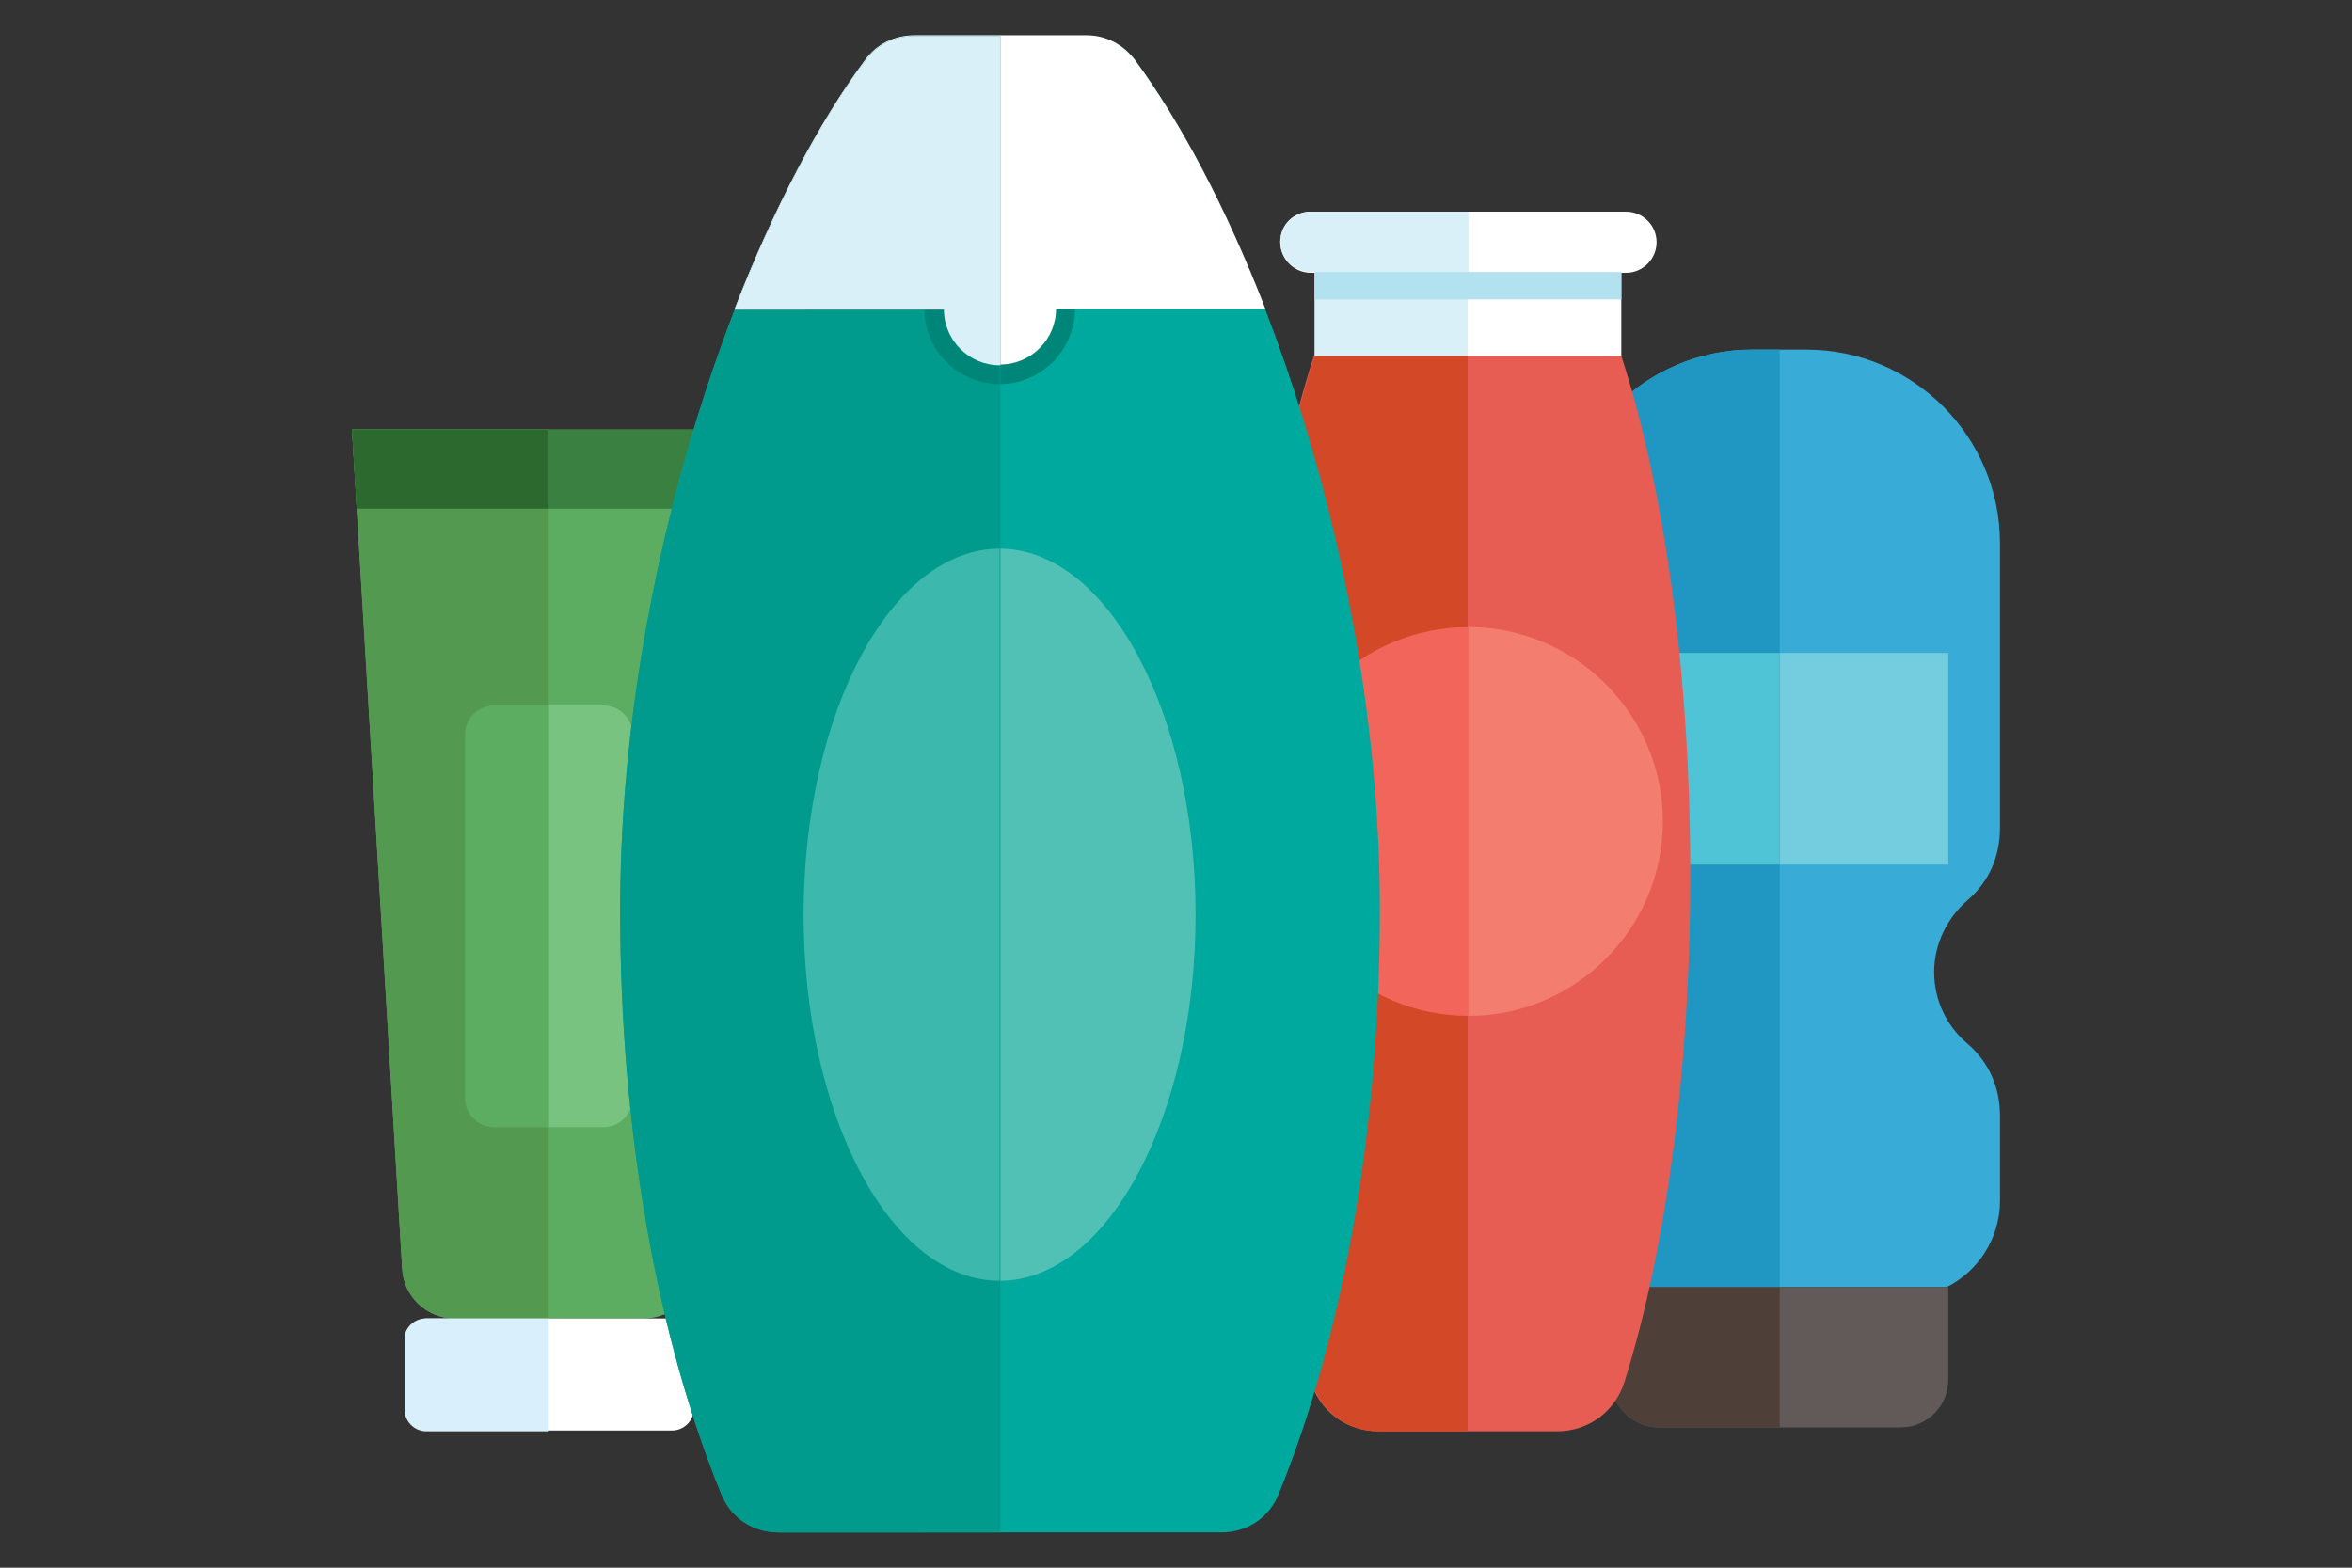 <?xml version="1.0" encoding="utf-8"?>
<!-- Generator: Adobe Illustrator 23.0.2, SVG Export Plug-In . SVG Version: 6.00 Build 0)  -->
<svg version="1.1" id="Layer_1" xmlns="http://www.w3.org/2000/svg" xmlns:xlink="http://www.w3.org/1999/xlink" x="0px" y="0px"
	 viewBox="0 0 300 200" style="enable-background:new 0 0 300 200;" xml:space="preserve">
<rect x="0" y="0" width="300" height="200" fill="#333333" stroke="none"/>
<style type="text/css">
	.st0{fill-rule:evenodd;clip-rule:evenodd;fill:#5CAD62;}
	.st1{fill-rule:evenodd;clip-rule:evenodd;fill:#3A8040;}
	.st2{fill-rule:evenodd;clip-rule:evenodd;fill:#FFFFFF;}
	.st3{fill-rule:evenodd;clip-rule:evenodd;fill:#539A50;}
	.st4{fill-rule:evenodd;clip-rule:evenodd;fill:#2B692F;}
	.st5{fill-rule:evenodd;clip-rule:evenodd;fill:#D9F0FC;}
	.st6{fill-rule:evenodd;clip-rule:evenodd;fill:#79C380;}
	.st7{fill-rule:evenodd;clip-rule:evenodd;fill:#38ACD7;}
	.st8{fill-rule:evenodd;clip-rule:evenodd;fill:#615A59;}
	.st9{fill-rule:evenodd;clip-rule:evenodd;fill:#74CDDF;}
	.st10{fill-rule:evenodd;clip-rule:evenodd;fill:#2096C2;}
	.st11{fill-rule:evenodd;clip-rule:evenodd;fill:#4E3F38;}
	.st12{fill-rule:evenodd;clip-rule:evenodd;fill:#4EC4D6;}
	.st13{fill-rule:evenodd;clip-rule:evenodd;fill:#E85D53;}
	.st14{fill-rule:evenodd;clip-rule:evenodd;fill:#F37D6F;}
	.st15{fill-rule:evenodd;clip-rule:evenodd;fill:#D34826;}
	.st16{fill-rule:evenodd;clip-rule:evenodd;fill:#D9F0F9;}
	.st17{fill-rule:evenodd;clip-rule:evenodd;fill:#F1655B;}
	.st18{fill-rule:evenodd;clip-rule:evenodd;fill:#B2E1EF;}
	.st19{fill-rule:evenodd;clip-rule:evenodd;fill:#00A99D;}
	.st20{fill-rule:evenodd;clip-rule:evenodd;fill:#008678;}
	.st21{fill-rule:evenodd;clip-rule:evenodd;fill:#51C1B6;}
	.st22{fill-rule:evenodd;clip-rule:evenodd;fill:#009B8C;}
	.st23{fill-rule:evenodd;clip-rule:evenodd;fill:#3CB8AD;}
</style>
<g>
	<g>
		<g>
			<g>
				<g>
					<g>
						<path class="st0" d="M44.9,54.8h50.2l-6.3,107.1c-0.2,3.6-3.1,6.3-6.7,6.3H58c-3.6,0-6.5-2.8-6.7-6.3L44.9,54.8z"/>
						<polygon class="st1" points="44.9,54.8 95.1,54.8 94.5,64.9 45.5,64.9 						"/>
						<path class="st2" d="M54.4,168.2h31.3c1.6,0,2.8,1.3,2.8,2.8v8.7c0,1.6-1.3,2.8-2.8,2.8H54.4c-1.6,0-2.8-1.3-2.8-2.8V171
							C51.5,169.5,52.8,168.2,54.4,168.2z"/>
						<path class="st3" d="M44.9,54.8H70v113.4H58c-3.6,0-6.5-2.8-6.7-6.3L44.9,54.8z"/>
						<polygon class="st4" points="44.9,54.8 70,54.8 70,64.9 45.5,64.9 						"/>
						<path class="st5" d="M54.4,168.2H70v14.4H54.4c-1.6,0-2.8-1.3-2.8-2.8V171C51.5,169.5,52.8,168.2,54.4,168.2z"/>
					</g>
					<path class="st6" d="M70,90h7c2,0,3.7,1.7,3.7,3.7v46.4c0,2-1.7,3.7-3.7,3.7h-7V90z"/>
					<path class="st0" d="M63,90h7v53.8h-7c-2,0-3.7-1.7-3.7-3.7V93.7C59.3,91.7,61,90,63,90z"/>
				</g>
				<g>
					<path class="st7" d="M223.5,44.6h6.9c13.6,0,24.7,11.1,24.7,24.7v36.3c0,3.7-1.4,6.9-4.2,9.3c-2.5,2.2-4.2,5.5-4.2,9.1
						c0,3.6,1.6,6.9,4.2,9.1c2.8,2.4,4.2,5.6,4.2,9.3v10.8c0,4.8-2.8,9-6.8,11h-42.6c-4-2-6.8-6.2-6.8-11v-10.8
						c0-3.7,1.4-6.9,4.2-9.3c2.5-2.2,4.2-5.5,4.2-9.1c0-3.6-1.6-6.9-4.2-9.1c-2.8-2.4-4.2-5.6-4.2-9.3V69.2
						C198.8,55.7,209.9,44.6,223.5,44.6z"/>
					<path class="st8" d="M242.4,182.1h-30.8c-3.4,0-6.2-2.8-6.2-6.2v-11.7h43.1V176C248.5,179.4,245.8,182.1,242.4,182.1z"/>
					<rect x="205.4" y="83.3" class="st9" width="43.1" height="27"/>
					<path class="st10" d="M223.5,44.6h3.5v119.6h-21.3c-4-2-6.8-6.2-6.8-11v-10.8c0-3.7,1.4-6.9,4.2-9.3c2.5-2.2,4.2-5.5,4.2-9.1
						c0-3.6-1.6-6.9-4.2-9.1c-2.8-2.4-4.2-5.6-4.2-9.3V69.2C198.8,55.7,209.9,44.6,223.5,44.6z"/>
					<path class="st11" d="M227,182.1h-15.4c-3.4,0-6.2-2.8-6.2-6.2v-11.7H227V182.1z"/>
					<rect x="205.4" y="83.3" class="st12" width="21.6" height="27"/>
				</g>
			</g>
			<g>
				<g>
					<g>
						<path class="st13" d="M206.8,45.4c5.4,16.6,8.8,40.1,8.8,66.2c0,25.3-3.2,48.2-8.4,64.7c-1.2,3.8-4.6,6.3-8.6,6.3h-22.8
							c-4,0-7.4-2.5-8.6-6.3c-5.2-16.5-8.4-39.4-8.4-64.7c0-26,3.4-49.5,8.8-66.2H206.8z"/>
						<rect x="167.7" y="34.7" class="st2" width="39.1" height="10.7"/>
						<path class="st2" d="M167.2,27h40.2c2.1,0,3.9,1.7,3.9,3.9v0c0,2.1-1.7,3.9-3.9,3.9h-40.2c-2.1,0-3.9-1.7-3.9-3.9v0
							C163.3,28.7,165,27,167.2,27z"/>
					</g>
					<path class="st14" d="M187.3,129.6c13.7,0,24.8-11.2,24.8-24.8c0-13.7-11.2-24.8-24.8-24.8c-13.7,0-24.8,11.2-24.8,24.8
						C162.4,118.5,173.6,129.6,187.3,129.6z"/>
					<path class="st15" d="M187.3,182.6h-11.4c-4,0-7.4-2.5-8.6-6.3c-5.2-16.5-8.4-39.4-8.4-64.7c0-26,3.4-49.5,8.8-66.2h19.5V182.6
						z"/>
					<rect x="167.7" y="34.7" class="st16" width="19.5" height="10.7"/>
					<path class="st16" d="M167.2,27h20.1v7.7h-20.1c-2.1,0-3.9-1.7-3.9-3.9l0,0C163.3,28.7,165,27,167.2,27z"/>
					<path class="st17" d="M187.3,129.6c-13.7,0-24.8-11.1-24.8-24.8c0-13.7,11.1-24.8,24.8-24.8V129.6z"/>
					<rect x="167.7" y="34.7" class="st18" width="39.1" height="3.5"/>
				</g>
			</g>
			<g>
				<g>
					<path class="st19" d="M144.8,7.7C160.4,28.9,176,72.6,176,116.1c0,28.8-4.9,54.9-12.9,74.5c-1.2,3-4,4.9-7.3,4.9H99.3
						c-3.3,0-6.1-1.9-7.3-4.9c-8-19.6-12.9-45.7-12.9-74.5c0-43.5,15.6-87.2,31.2-108.3c1.5-2.1,3.8-3.2,6.4-3.2h21.9
						C141.1,4.5,143.3,5.7,144.8,7.7z"/>
					<path class="st20" d="M127.5,49c5.3,0,9.6-4.3,9.6-9.6c0-5.3-4.3-9.6-9.6-9.6s-9.6,4.3-9.6,9.6C118,44.7,122.3,49,127.5,49z"/>
					<path class="st2" d="M144.8,7.7c5.8,7.9,11.6,18.8,16.6,31.7h-26.7c0,3.9-3.2,7.1-7.1,7.1s-7.1-3.2-7.1-7.1H93.7
						c5-12.9,10.8-23.9,16.6-31.7c1.5-2.1,3.8-3.2,6.4-3.2h21.9C141.1,4.5,143.3,5.7,144.8,7.7z"/>
					<path class="st21" d="M127.5,163.4c13.8,0,25-21,25-46.7c0-25.7-11.2-46.7-25-46.7s-25,21-25,46.7
						C102.5,142.4,113.7,163.4,127.5,163.4z"/>
				</g>
				<path class="st22" d="M127.5,195.5H99.3c-3.3,0-6.1-1.9-7.3-4.9c-8-19.6-12.9-45.7-12.9-74.5c0-43.5,15.6-87.2,31.2-108.3
					c1.5-2.1,3.8-3.2,6.4-3.2h10.9V195.5z"/>
				<path class="st20" d="M127.5,49c-5.3,0-9.6-4.3-9.6-9.6s4.3-9.6,9.6-9.6V49z"/>
				<path class="st16" d="M127.5,46.6c-3.9,0-7.1-3.2-7.1-7.1H93.7c5-12.9,10.8-23.9,16.6-31.7c1.5-2.1,3.8-3.2,6.4-3.2h10.9V46.6z"
					/>
				<path class="st23" d="M127.5,163.4c-13.8,0-25-20.9-25-46.7c0-25.8,11.2-46.7,25-46.7V163.4z"/>
			</g>
		</g>
	</g>
</g>
</svg>
